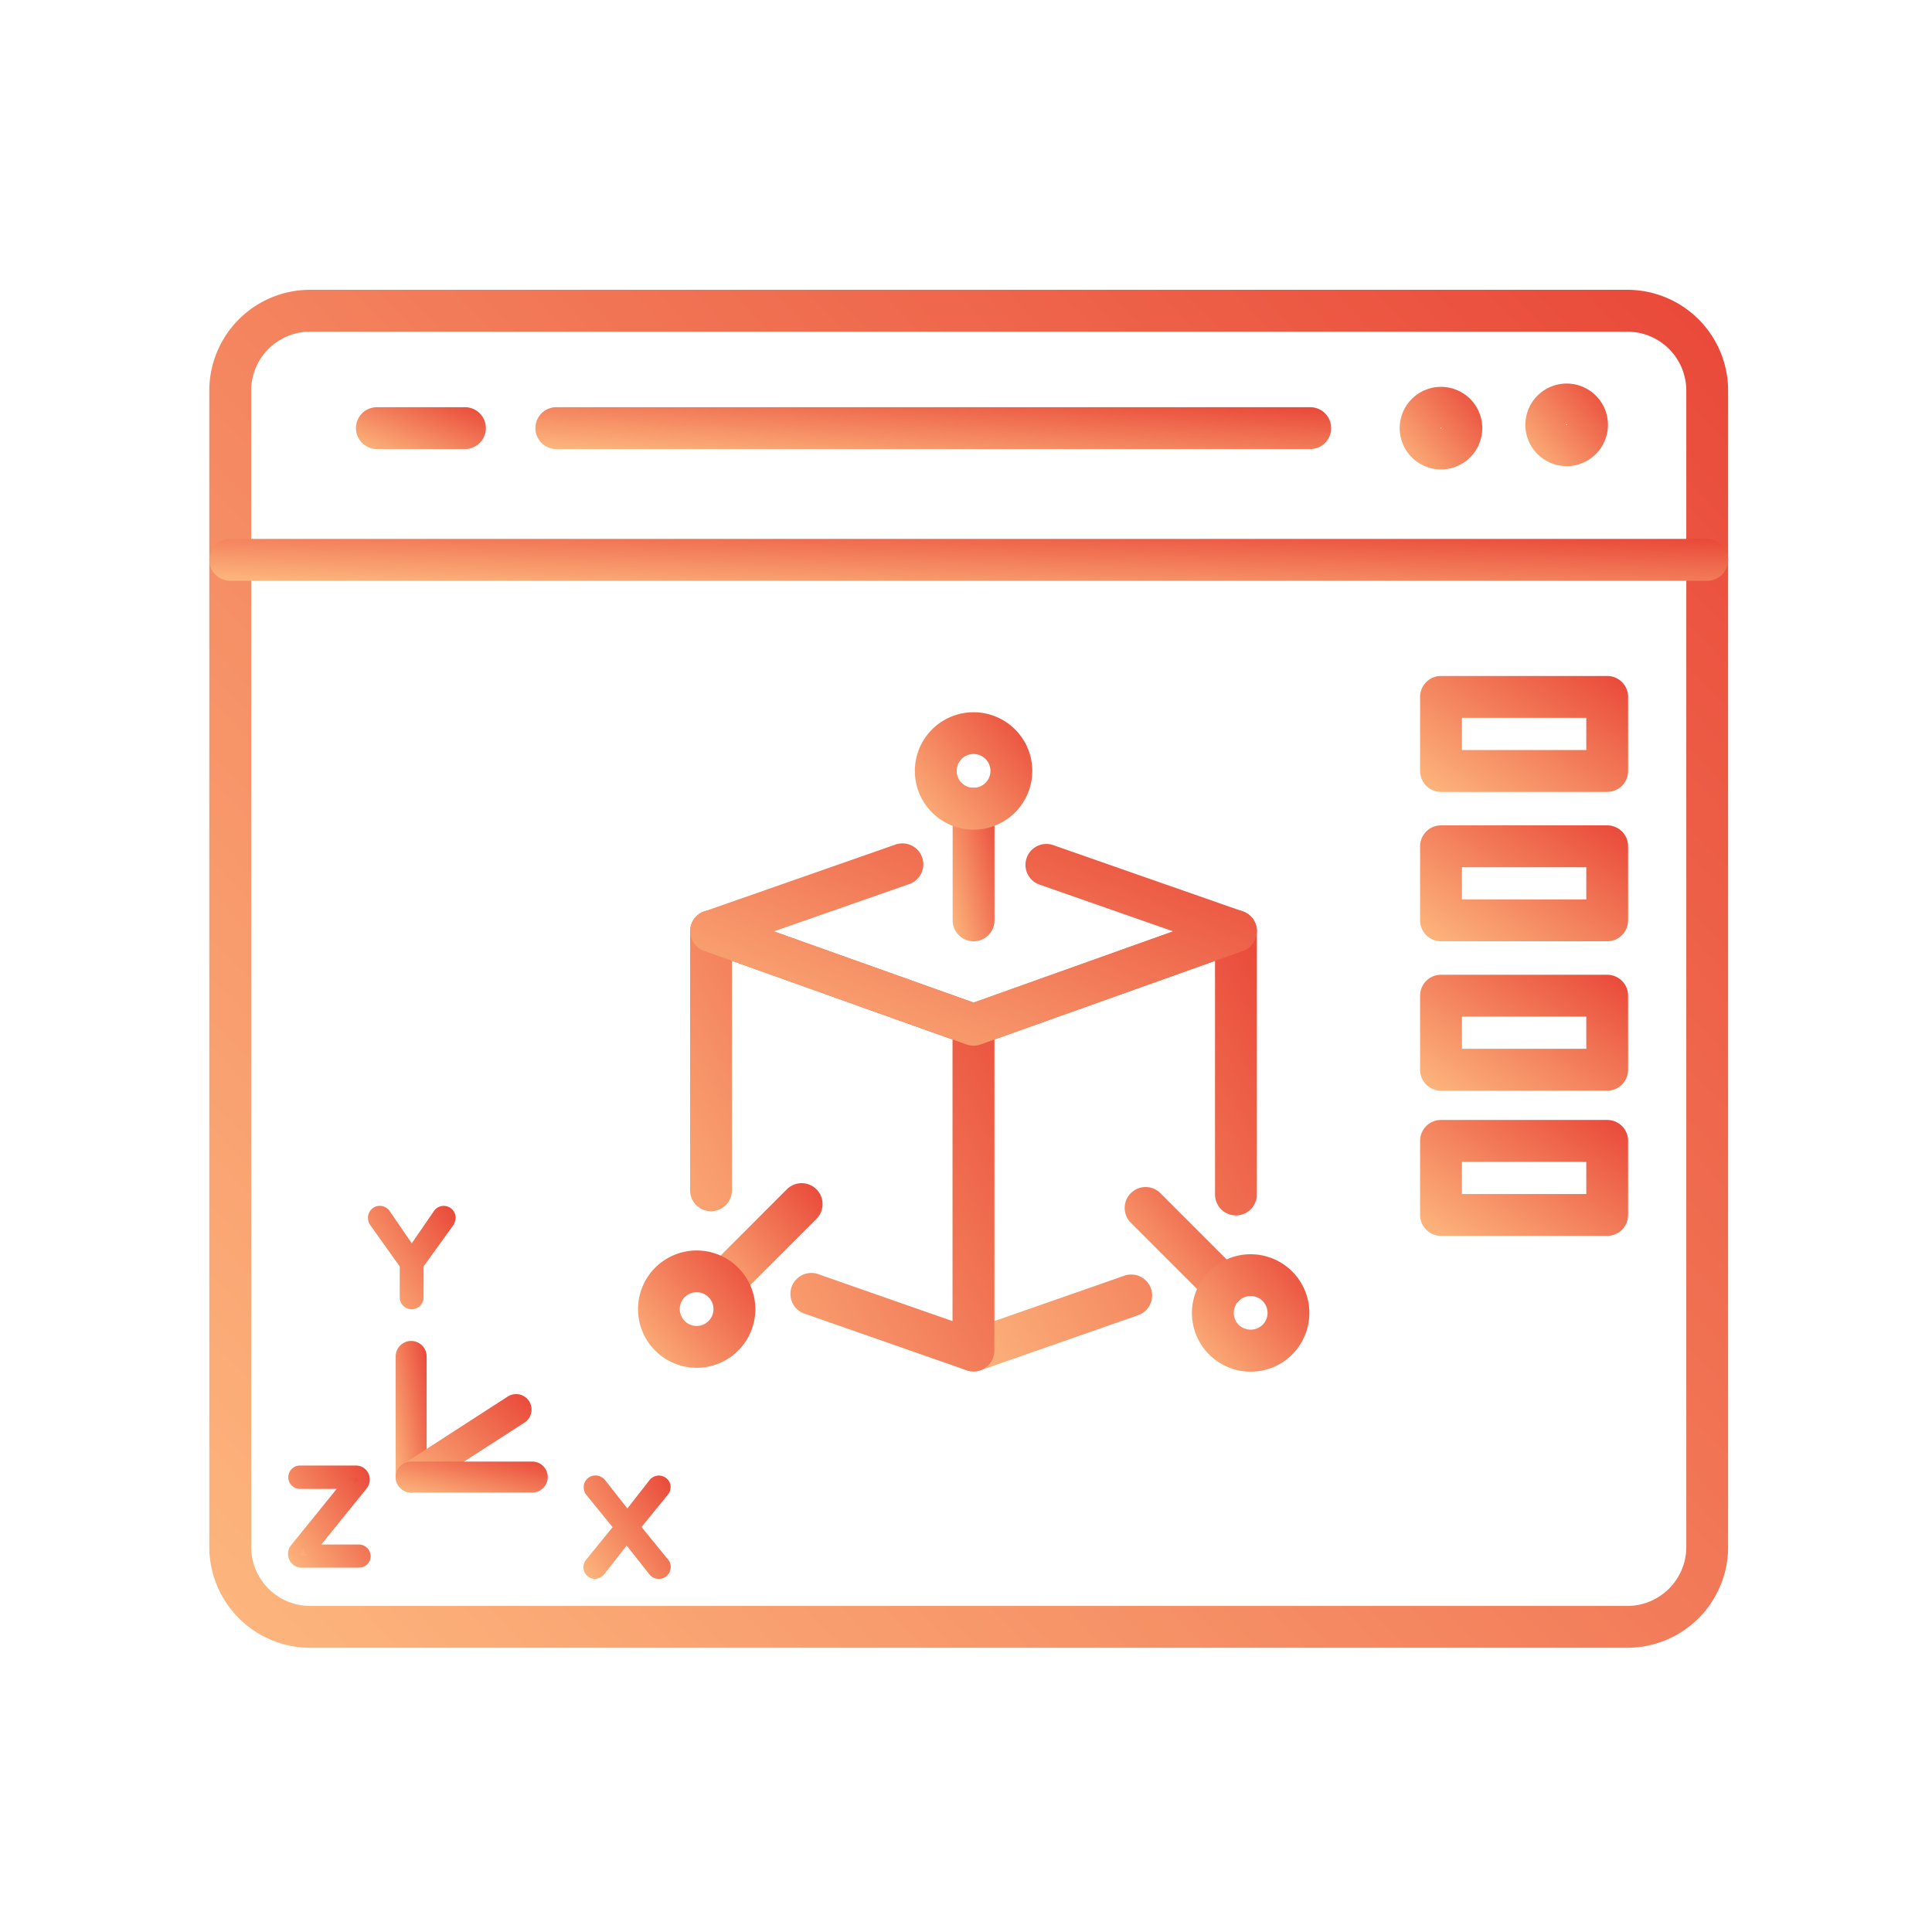 <svg xmlns="http://www.w3.org/2000/svg" xmlns:xlink="http://www.w3.org/1999/xlink" width="120" height="120" viewBox="0 0 120 120">
  <defs>
    <linearGradient id="linear-gradient" x1="-0.086" y1="1.1" x2="1.776" y2="-0.465" gradientUnits="objectBoundingBox">
      <stop offset="0" stop-color="#ffc285"/>
      <stop offset="1" stop-color="#dc000c"/>
    </linearGradient>
    <clipPath id="clip-path">
      <rect id="矩形_29" data-name="矩形 29" width="94.337" height="84.345" fill="url(#linear-gradient)"/>
    </clipPath>
  </defs>
  <g id="组_96" data-name="组 96" transform="translate(-1023 -2708)">
    <rect id="矩形_59" data-name="矩形 59" width="120" height="120" transform="translate(1023 2708)" fill="#fff" opacity="0"/>
    <g id="组_54" data-name="组 54" transform="translate(1036 2726)">
      <g id="组_40" data-name="组 40" clip-path="url(#clip-path)">
        <path id="路径_149" data-name="路径 149" d="M88.078,84.345H6.259A6.266,6.266,0,0,1,0,78.085V6.259A6.266,6.266,0,0,1,6.259,0H88.078a6.266,6.266,0,0,1,6.259,6.259V78.085a6.266,6.266,0,0,1-6.259,6.26M6.259,2.6A3.666,3.666,0,0,0,2.6,6.259V78.085a3.666,3.666,0,0,0,3.661,3.662H88.078a3.666,3.666,0,0,0,3.661-3.662V6.259A3.666,3.666,0,0,0,88.078,2.6Z" fill="url(#linear-gradient)"/>
        <path id="路径_150" data-name="路径 150" d="M93.038,44.3H1.3a1.3,1.3,0,0,1,0-2.6H93.038a1.3,1.3,0,0,1,0,2.6" transform="translate(0 -26.227)" fill="url(#linear-gradient)"/>
        <path id="路径_151" data-name="路径 151" d="M102.708,22.253H55.882a1.3,1.3,0,1,1,0-2.6h46.826a1.3,1.3,0,0,1,0,2.6" transform="translate(-34.327 -12.361)" fill="url(#linear-gradient)"/>
        <path id="路径_152" data-name="路径 152" d="M31.316,22.253H25.849a1.3,1.3,0,0,1,0-2.6h5.468a1.3,1.3,0,1,1,0,2.6" transform="translate(-15.439 -12.361)" fill="url(#linear-gradient)"/>
        <path id="路径_153" data-name="路径 153" d="M222.832,20.821a2.565,2.565,0,1,1,2.565-2.565,2.568,2.568,0,0,1-2.565,2.565m0-2.6a.032.032,0,0,0-.033.033c0,.036.065.036.065,0a.032.032,0,0,0-.033-.033" transform="translate(-138.524 -9.868)" fill="url(#linear-gradient)"/>
        <path id="路径_154" data-name="路径 154" d="M201.8,21.373a2.565,2.565,0,1,1,2.565-2.565,2.568,2.568,0,0,1-2.565,2.565m0-2.6a.032.032,0,0,0-.033.033c0,.036.065.036.065,0a.032.032,0,0,0-.033-.033" transform="translate(-125.298 -10.215)" fill="url(#linear-gradient)"/>
        <path id="路径_155" data-name="路径 155" d="M125.711,132.492a1.3,1.3,0,0,1-1.3-1.3V110.958a1.3,1.3,0,0,1,.862-1.224l16.3-5.813a1.3,1.3,0,0,1,1.735,1.224V121.5a1.3,1.3,0,0,1-2.6,0V106.986l-13.707,4.887v17.49l8.021-2.8a1.3,1.3,0,1,1,.858,2.452l-9.749,3.409a1.292,1.292,0,0,1-.429.073" transform="translate(-78.241 -65.308)" fill="url(#linear-gradient)"/>
        <path id="路径_156" data-name="路径 156" d="M98.081,132.492a1.292,1.292,0,0,1-.429-.073l-10.02-3.5a1.3,1.3,0,1,1,.857-2.452l8.292,2.9v-17.49l-13.707-4.887v14.251a1.3,1.3,0,0,1-2.6,0V105.145a1.3,1.3,0,0,1,1.735-1.224l16.3,5.813a1.3,1.3,0,0,1,.862,1.224v20.236a1.3,1.3,0,0,1-1.3,1.3" transform="translate(-50.612 -65.308)" fill="url(#linear-gradient)"/>
        <path id="路径_157" data-name="路径 157" d="M98.081,105.246a1.3,1.3,0,0,1-.436-.075l-16.3-5.813a1.3,1.3,0,0,1,.007-2.45l11.829-4.136a1.3,1.3,0,1,1,.858,2.452l-8.357,2.922,12.4,4.423,12.4-4.423-8.356-2.922a1.3,1.3,0,0,1,.858-2.452l11.828,4.136a1.3,1.3,0,0,1,.007,2.45l-16.3,5.813a1.3,1.3,0,0,1-.436.075" transform="translate(-50.612 -58.297)" fill="url(#linear-gradient)"/>
        <path id="路径_158" data-name="路径 158" d="M125.711,92.889a1.3,1.3,0,0,1-1.3-1.3V84.659a1.3,1.3,0,1,1,2.6,0V91.59a1.3,1.3,0,0,1-1.3,1.3" transform="translate(-78.241 -52.424)" fill="url(#linear-gradient)"/>
        <path id="路径_159" data-name="路径 159" d="M121.733,78a3.647,3.647,0,1,1,3.647-3.647A3.651,3.651,0,0,1,121.733,78m0-4.7a1.049,1.049,0,1,0,1.049,1.049,1.05,1.05,0,0,0-1.049-1.049" transform="translate(-74.263 -44.467)" fill="url(#linear-gradient)"/>
        <path id="路径_160" data-name="路径 160" d="M159.306,157.566a1.3,1.3,0,0,1-.918-.38l-4.9-4.9a1.3,1.3,0,0,1,1.837-1.837l4.9,4.9a1.3,1.3,0,0,1-.918,2.217" transform="translate(-96.287 -94.375)" fill="url(#linear-gradient)"/>
        <path id="路径_161" data-name="路径 161" d="M168.111,168.714a3.647,3.647,0,1,1,2.578-1.068,3.62,3.62,0,0,1-2.578,1.068m0-4.7a1.049,1.049,0,0,0-.742,1.791,1.073,1.073,0,0,0,1.483,0,1.049,1.049,0,0,0-.741-1.791" transform="translate(-103.431 -101.516)" fill="url(#linear-gradient)"/>
        <path id="路径_162" data-name="路径 162" d="M83.836,156.917a1.3,1.3,0,0,1-.919-2.217l4.9-4.9a1.3,1.3,0,0,1,1.837,1.837l-4.9,4.9a1.3,1.3,0,0,1-.918.38" transform="translate(-51.907 -93.967)" fill="url(#linear-gradient)"/>
        <path id="路径_163" data-name="路径 163" d="M75.384,168.066A3.643,3.643,0,1,1,77.962,167a3.635,3.635,0,0,1-2.578,1.066m0-4.693a1.047,1.047,0,1,0,.741.307,1.045,1.045,0,0,0-.741-.307" transform="translate(-45.115 -101.11)" fill="url(#linear-gradient)"/>
        <path id="路径_164" data-name="路径 164" d="M214.269,71.833H203.948a1.3,1.3,0,0,1-1.3-1.3v-4.6a1.3,1.3,0,0,1,1.3-1.3h10.321a1.3,1.3,0,0,1,1.3,1.3v4.6a1.3,1.3,0,0,1-1.3,1.3m-9.022-2.6h7.724v-2h-7.724Z" transform="translate(-127.444 -40.647)" fill="url(#linear-gradient)"/>
        <path id="路径_165" data-name="路径 165" d="M214.269,96.837H203.948a1.3,1.3,0,0,1-1.3-1.3v-4.6a1.3,1.3,0,0,1,1.3-1.3h10.321a1.3,1.3,0,0,1,1.3,1.3v4.6a1.3,1.3,0,0,1-1.3,1.3m-9.022-2.6h7.724v-2h-7.724Z" transform="translate(-127.444 -56.372)" fill="url(#linear-gradient)"/>
        <path id="路径_166" data-name="路径 166" d="M214.269,121.84H203.948a1.3,1.3,0,0,1-1.3-1.3v-4.6a1.3,1.3,0,0,1,1.3-1.3h10.321a1.3,1.3,0,0,1,1.3,1.3v4.6a1.3,1.3,0,0,1-1.3,1.3m-9.022-2.6h7.724v-2h-7.724Z" transform="translate(-127.444 -72.096)" fill="url(#linear-gradient)"/>
        <path id="路径_167" data-name="路径 167" d="M214.269,146.14H203.948a1.3,1.3,0,0,1-1.3-1.3v-4.6a1.3,1.3,0,0,1,1.3-1.3h10.321a1.3,1.3,0,0,1,1.3,1.3v4.6a1.3,1.3,0,0,1-1.3,1.3m-9.022-2.6h7.724v-2h-7.724Z" transform="translate(-127.444 -87.378)" fill="url(#linear-gradient)"/>
        <path id="路径_168" data-name="路径 168" d="M63.72,205.025a.33.33,0,0,1-.1-.24.4.4,0,0,1,.072-.232l1.848-2.265L63.7,200.04a.422.422,0,0,1-.072-.232.355.355,0,0,1,.36-.36.371.371,0,0,1,.168.04.443.443,0,0,1,.136.1l1.68,2.136,1.68-2.152a.32.32,0,0,1,.272-.128.351.351,0,0,1,.252.1.332.332,0,0,1,.108.248.344.344,0,0,1-.064.208l-1.848,2.273,1.848,2.265a.312.312,0,0,1,.072.216.363.363,0,0,1-.1.261.371.371,0,0,1-.56-.044l-1.7-2.145-1.68,2.152a.379.379,0,0,1-.288.144.33.33,0,0,1-.24-.1" transform="translate(-40.007 -125.431)" fill="url(#linear-gradient)"/>
        <path id="路径_169" data-name="路径 169" d="M67.3,204.871a.724.724,0,0,1-.6-.3L65.3,202.8l-1.391,1.781a.759.759,0,0,1-.581.287.7.7,0,0,1-.5-.212h0a.7.7,0,0,1-.212-.5.769.769,0,0,1,.139-.444l1.674-2.053-1.666-2.049a.788.788,0,0,1-.131-.432.719.719,0,0,1,.212-.518.741.741,0,0,1,.854-.134.792.792,0,0,1,.248.191l1.4,1.779,1.389-1.779a.739.739,0,0,1,1.074-.063.7.7,0,0,1,.221.515.721.721,0,0,1-.134.425l-1.671,2.055,1.657,2.03a.667.667,0,0,1,.155.451.734.734,0,0,1-.207.517.721.721,0,0,1-.531.222m.013-.716.007.009Zm.012-4.986h0" transform="translate(-39.379 -124.802)" fill="url(#linear-gradient)"/>
        <path id="路径_170" data-name="路径 170" d="M14.316,203.238a.451.451,0,0,1-.14-.332.5.5,0,0,1,.1-.3l3.241-4a.087.087,0,0,0,.032-.056c0-.038-.026-.056-.08-.056H14.544a.355.355,0,0,1-.352-.352.35.35,0,0,1,.1-.252.331.331,0,0,1,.248-.108h3.473a.476.476,0,0,1,.356.144.5.5,0,0,1,.14.36.543.543,0,0,1-.128.328l-3.2,3.961a.089.089,0,0,0-.032.056c0,.037.027.056.08.056h2.977a.355.355,0,0,1,.352.352.325.325,0,0,1-.1.244.345.345,0,0,1-.248.1H14.648a.453.453,0,0,1-.333-.14" transform="translate(-8.915 -124.38)" fill="url(#linear-gradient)"/>
        <path id="路径_171" data-name="路径 171" d="M17.581,203.121H14.02a.849.849,0,0,1-.843-.843.855.855,0,0,1,.171-.527l2.85-3.519H13.916a.726.726,0,0,1-.723-.723A.721.721,0,0,1,13.4,197a.7.7,0,0,1,.514-.221h3.473a.849.849,0,0,1,.622.255.873.873,0,0,1,.246.62.907.907,0,0,1-.2.554l-2.81,3.477h2.338a.726.726,0,0,1,.723.723.7.7,0,0,1-.217.511.718.718,0,0,1-.506.2m-3.648-.914a.144.144,0,0,0-.013.071.085.085,0,0,0,.03.069h0a.084.084,0,0,0,.069.031h.372a.424.424,0,0,1-.238-.381.455.455,0,0,1,.006-.071Zm3.079-4.688a.424.424,0,0,1,.276.4.379.379,0,0,1,0,.059l.185-.229a.2.2,0,0,0,.046-.095.128.128,0,0,0-.035-.1.109.109,0,0,0-.09-.03Z" transform="translate(-8.287 -123.751)" fill="url(#linear-gradient)"/>
        <path id="路径_172" data-name="路径 172" d="M29.628,159.889a.35.35,0,0,1-.112-.261v-2.04L27.6,154.915a.516.516,0,0,1-.064-.224.376.376,0,0,1,.1-.264.336.336,0,0,1,.256-.112.372.372,0,0,1,.328.184l1.665,2.424,1.664-2.424a.372.372,0,0,1,.328-.184.368.368,0,0,1,.36.36.621.621,0,0,1-.064.24l-1.921,2.673v2.04a.367.367,0,0,1-.368.368.369.369,0,0,1-.264-.108" transform="translate(-17.319 -97.047)" fill="url(#linear-gradient)"/>
        <path id="路径_173" data-name="路径 173" d="M29.263,159.739a.741.741,0,0,1-.521-.211l0,0a.72.72,0,0,1-.224-.526v-1.921l-1.873-2.626a.864.864,0,0,1-.1-.39.749.749,0,0,1,.2-.517.7.7,0,0,1,.528-.231.744.744,0,0,1,.639.353l1.353,1.972,1.359-1.979a.738.738,0,0,1,.634-.345.738.738,0,0,1,.731.731.964.964,0,0,1-.1.391l-.037.066L30,157.079V159a.739.739,0,0,1-.739.74m-.005-.744,0,0,0-2.055ZM27.3,154.1l.215.3-.218-.317c-.01-.022-.009-.01,0,.017m3.949-.055-.207.324.189-.262a.258.258,0,0,0,.019-.062" transform="translate(-16.69 -96.418)" fill="url(#linear-gradient)"/>
        <path id="路径_174" data-name="路径 174" d="M32.156,185.294a.962.962,0,0,1-.962-.962v-7.521a.962.962,0,0,1,1.923,0v7.521a.962.962,0,0,1-.962.962" transform="translate(-19.618 -110.591)" fill="url(#linear-gradient)"/>
        <path id="路径_175" data-name="路径 175" d="M32.69,190.828a.961.961,0,0,1-.522-1.769l6.319-4.079a.961.961,0,0,1,1.043,1.615l-6.319,4.078a.958.958,0,0,1-.521.154" transform="translate(-19.953 -116.236)" fill="url(#linear-gradient)"/>
        <path id="路径_176" data-name="路径 176" d="M39.676,198.039H32.156a.961.961,0,1,1,0-1.923h7.521a.961.961,0,1,1,0,1.923" transform="translate(-19.618 -123.335)" fill="url(#linear-gradient)"/>
      </g>
    </g>
  </g>
</svg>
